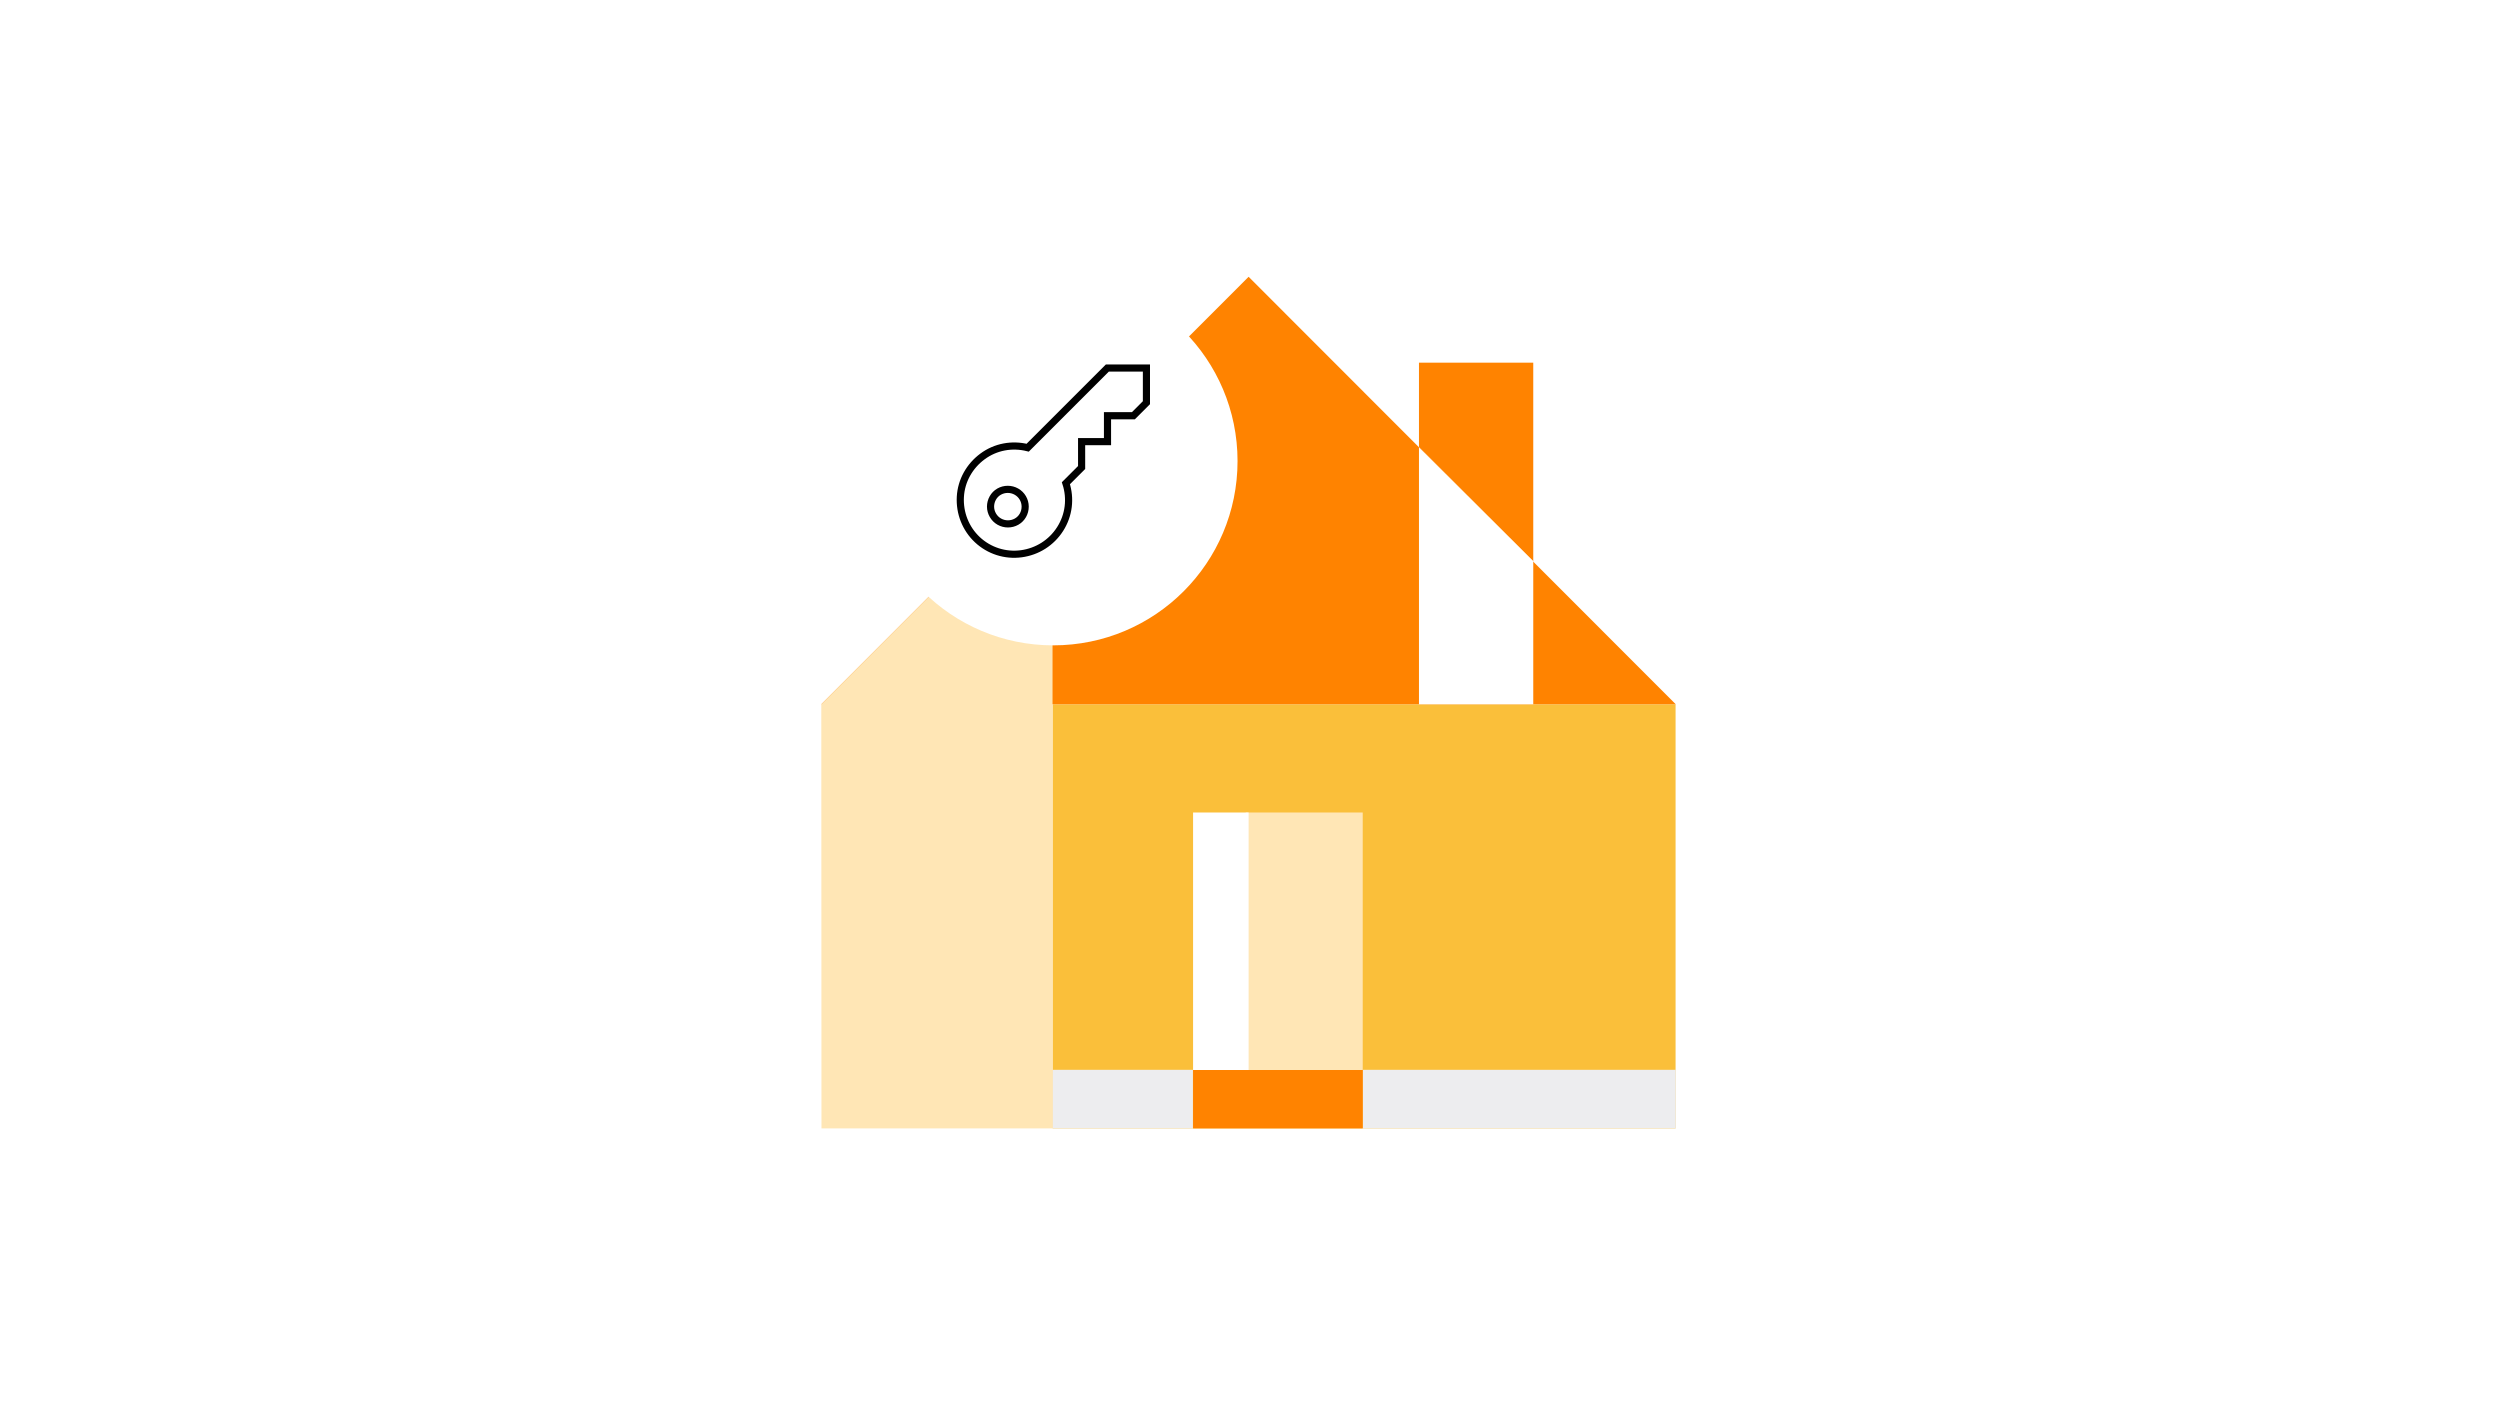 <?xml version="1.0" encoding="utf-8"?>
<!-- Generator: Adobe Illustrator 26.5.0, SVG Export Plug-In . SVG Version: 6.00 Build 0)  -->
<svg version="1.1" id="Lag_1" xmlns="http://www.w3.org/2000/svg" xmlns:xlink="http://www.w3.org/1999/xlink" x="0px" y="0px"
	 viewBox="0 0 1400 788" style="enable-background:new 0 0 1400 788;" xml:space="preserve">
<style type="text/css">
	.st0{fill-rule:evenodd;clip-rule:evenodd;fill:none;}
	.st1{fill-rule:evenodd;clip-rule:evenodd;fill:#FABF3A;}
	.st2{fill-rule:evenodd;clip-rule:evenodd;fill:#EDEDEF;}
	.st3{fill-rule:evenodd;clip-rule:evenodd;fill:#FF8300;}
	.st4{fill-rule:evenodd;clip-rule:evenodd;fill:#FFE6B5;}
	.st5{fill-rule:evenodd;clip-rule:evenodd;fill:#FFFFFF;}
	.st6{filter:url(#filter-1);}
	.st7{fill:none;stroke:#000000;stroke-width:4;stroke-linecap:square;}
</style>
<filter  id="filter-1">
	<feColorMatrix  in="SourceGraphic" type="matrix" values="0 0 0 0 1 0 0 0 0 0.514 0 0 0 0 0 0 0 0 1 0">
		</feColorMatrix>
</filter>
<g id="ikon_beregn_nytlaan_1400x788">
	<rect y="0" class="st0" width="1400" height="788"/>
	<g id="Group-12" transform="translate(459.923, 155)">
		<rect id="Rectangle" x="129.5" y="239.4" class="st1" width="348.9" height="237.5"/>
		
			<rect id="Rectangle_00000127745423723086327610000011927649654738226579_" x="303.2" y="444.1" class="st2" width="175.3" height="32.8"/>
		
			<rect id="Rectangle_00000106827741132422767870000018321090544516971154_" x="208.2" y="444.1" class="st3" width="95" height="32.8"/>
		
			<rect id="Rectangle_00000134231031775964844730000016310467848389055904_" x="237.7" y="300" class="st4" width="65.5" height="144.2"/>
		
			<rect id="Rectangle_00000181802233347324873330000016069004773393924484_" x="208.2" y="300" class="st5" width="31.1" height="144.2"/>
		
			<rect id="Rectangle_00000115510452428188579650000006867416877378797986_" x="129.5" y="444.1" class="st2" width="78.6" height="32.8"/>
		<polygon id="Path-8" class="st3" points="478.5,239.4 239.3,0 0,239.4 		"/>
		<polygon id="Rectangle_00000173851955319922352390000011644874840868982972_" class="st4" points="129.5,109.8 129.5,476.9 
			0.1,476.9 0,239.4 		"/>
		<polygon id="Path-9" class="st3" points="334.7,48.1 398.7,48.1 398.7,159.3 334.7,95.5 		"/>
		<polygon id="Path-10" class="st5" points="334.7,95.5 398.7,159.3 398.7,239.4 334.7,239.4 		"/>
		<circle id="Oval" class="st5" cx="129.9" cy="103.2" r="103.2"/>
		<g id="key" class="st6">
			<g transform="translate(77.778, 51.111)">
				<path id="Stroke-1_00000046324106548502376620000015131170579007841675_" class="st7" d="M36.4,77.6c0,3.5-1.8,6.7-4.8,8.4
					s-6.7,1.7-9.7,0S17,81,17,77.6s1.8-6.7,4.8-8.4c3-1.7,6.7-1.7,9.7,0C34.5,70.9,36.4,74.1,36.4,77.6z"/>
				<path id="Stroke-3_00000113319458470478931190000008523547918147421844_" class="st7" d="M82.4,0L37.8,44.6
					c-8.8-2.2-18-0.5-25.3,4.9S0.6,63.1,0.1,72.1s2.9,17.8,9.5,24s15.6,9.1,24.6,7.9c9-1.2,16.9-6.2,21.8-13.9s6-17,3.2-25.6
					l8.8-8.8V41.2h14.5V26.7H97l7.3-7.3V0H82.4z"/>
			</g>
		</g>
	</g>
</g>
</svg>
